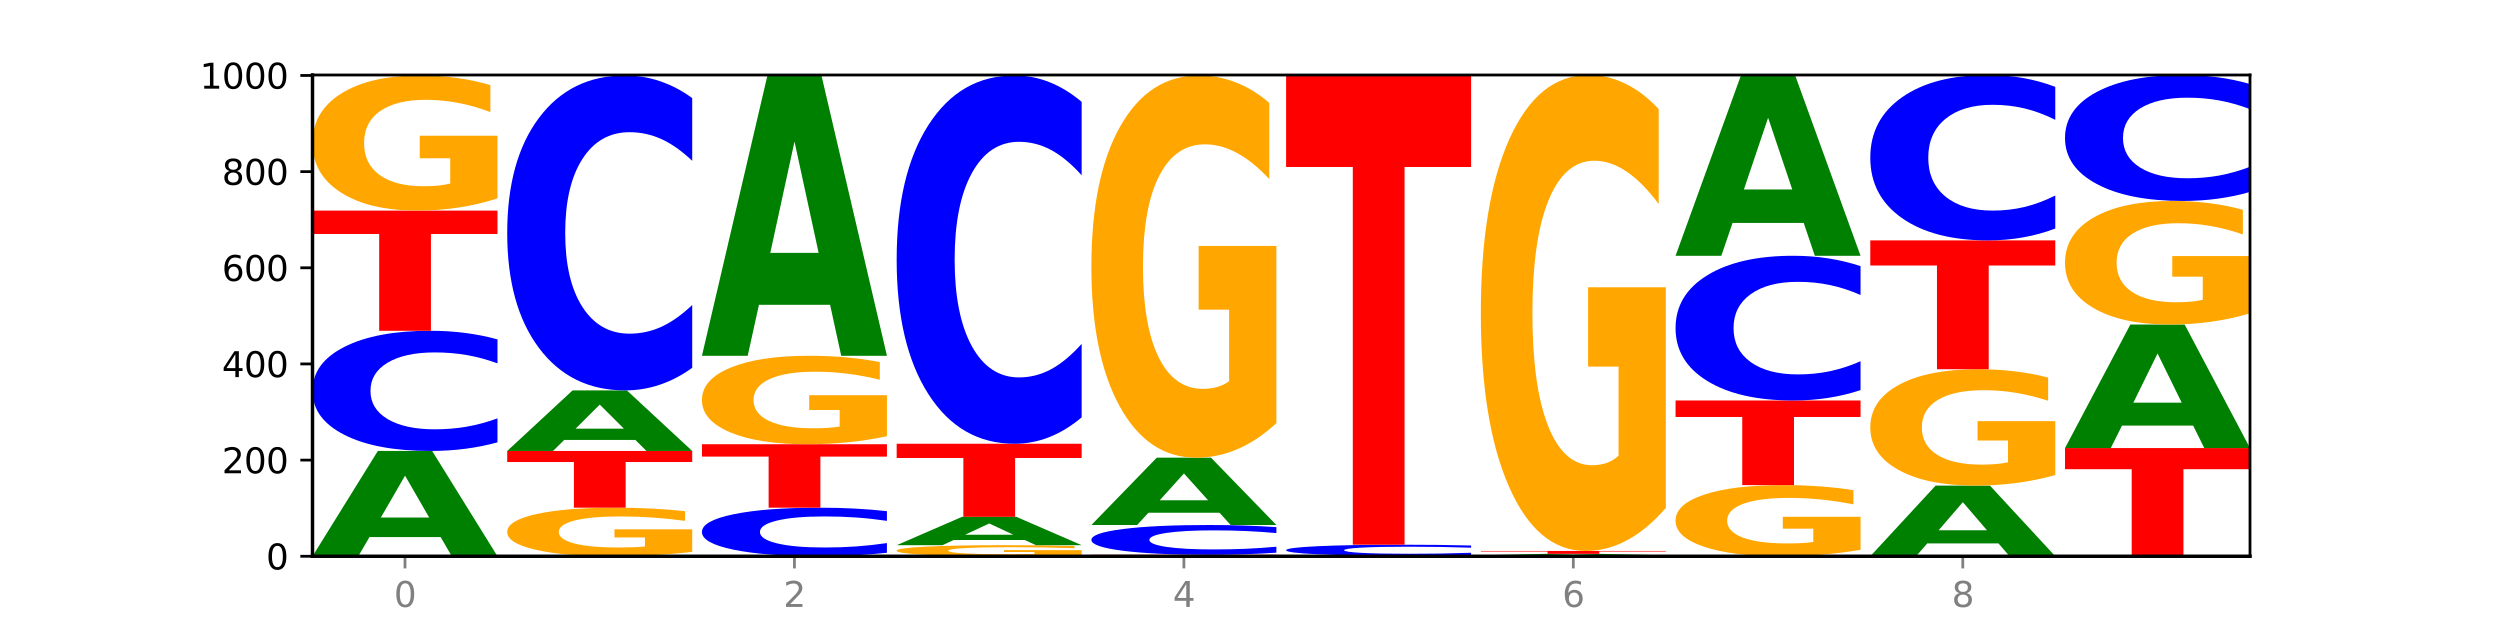 <?xml version="1.0" encoding="utf-8" standalone="no"?>
<!DOCTYPE svg PUBLIC "-//W3C//DTD SVG 1.1//EN"
  "http://www.w3.org/Graphics/SVG/1.1/DTD/svg11.dtd">
<svg xmlns:xlink="http://www.w3.org/1999/xlink" width="720pt" height="180pt" viewBox="0 0 720 180" xmlns="http://www.w3.org/2000/svg" version="1.1">
 <defs>
  <style type="text/css">*{stroke-linejoin: round; stroke-linecap: butt}</style>
 </defs>
 <g id="figure_1">
  <g id="patch_1">
   <path d="M 0 180 
L 720 180 
L 720 0 
L 0 0 
z
" style="fill: #ffffff"/>
  </g>
  <g id="axes_1">
   <g id="patch_2">
    <path d="M 90 160.2 
L 648 160.2 
L 648 21.6 
L 90 21.6 
z
" style="fill: #ffffff"/>
   </g>
   <g id="line2d_1">
    <path d="M 90 160.2 
L 648 160.2 
" clip-path="url(#pc00884411e)" style="fill: none; stroke: #000000; stroke-width: 0.5; stroke-linecap: square"/>
   </g>
   <g id="patch_3">
    <path d="M 126.905 154.676 
L 106.415 154.676 
L 103.18 160.2 
L 90 160.2 
L 108.823 129.877 
L 124.454 129.877 
L 143.276 160.2 
L 130.107 160.2 
L 126.905 154.676 
z
M 109.683 149.048 
L 123.604 149.048 
L 116.655 136.987 
L 109.683 149.048 
z
" clip-path="url(#pc00884411e)" style="fill: #008000"/>
   </g>
   <g id="patch_4">
    <path d="M 143.276 127.396 
Q 138.82 128.626 134.001 129.248 
Q 129.182 129.877 123.934 129.877 
Q 108.282 129.877 99.141 125.215 
Q 90 120.553 90 112.58 
Q 90 104.579 99.141 99.924 
Q 108.282 95.262 123.934 95.262 
Q 129.182 95.262 134.001 95.891 
Q 138.82 96.513 143.276 97.743 
L 143.276 104.643 
Q 138.78 103.013 134.417 102.255 
Q 130.055 101.497 125.236 101.497 
Q 116.591 101.497 111.638 104.45 
Q 106.698 107.396 106.698 112.58 
Q 106.698 117.743 111.638 120.696 
Q 116.591 123.642 125.236 123.642 
Q 130.055 123.642 134.417 122.884 
Q 138.78 122.119 143.276 120.488 
L 143.276 127.396 
z
" clip-path="url(#pc00884411e)" style="fill: #0000ff"/>
   </g>
   <g id="patch_5">
    <path d="M 90 60.646 
L 143.276 60.646 
L 143.276 67.397 
L 124.109 67.397 
L 124.109 95.262 
L 109.204 95.262 
L 109.204 67.397 
L 90 67.397 
L 90 60.646 
z
" clip-path="url(#pc00884411e)" style="fill: #ff0000"/>
   </g>
   <g id="patch_6">
    <path d="M 143.276 57.126 
Q 137.903 58.886 132.124 59.77 
Q 126.345 60.646 120.184 60.646 
Q 106.262 60.646 98.131 55.406 
Q 90 50.166 90 41.204 
Q 90 32.138 98.274 26.938 
Q 106.561 21.738 120.972 21.738 
Q 126.525 21.738 131.611 22.446 
Q 136.709 23.145 141.223 24.527 
L 141.223 32.283 
Q 136.566 30.507 131.957 29.631 
Q 127.348 28.747 122.716 28.747 
Q 114.143 28.747 109.498 31.978 
Q 104.853 35.201 104.853 41.204 
Q 104.853 47.152 109.331 50.399 
Q 113.808 53.638 122.047 53.638 
Q 124.292 53.638 126.214 53.453 
Q 128.136 53.26 129.665 52.858 
L 129.665 45.577 
L 120.889 45.577 
L 120.889 39.091 
L 143.276 39.091 
L 143.276 57.126 
z
" clip-path="url(#pc00884411e)" style="fill: #ffa600"/>
   </g>
   <g id="patch_7">
    <path d="M 199.357 158.935 
Q 193.984 159.567 188.205 159.885 
Q 182.426 160.2 176.265 160.2 
Q 162.343 160.2 154.212 158.317 
Q 146.08 156.433 146.08 153.212 
Q 146.08 149.953 154.355 148.084 
Q 162.641 146.215 177.053 146.215 
Q 182.605 146.215 187.691 146.47 
Q 192.79 146.721 197.303 147.218 
L 197.303 150.005 
Q 192.646 149.367 188.038 149.052 
Q 183.429 148.734 178.796 148.734 
Q 170.223 148.734 165.578 149.896 
Q 160.934 151.054 160.934 153.212 
Q 160.934 155.35 165.411 156.517 
Q 169.889 157.681 178.127 157.681 
Q 180.372 157.681 182.294 157.615 
Q 184.217 157.545 185.745 157.401 
L 185.745 154.784 
L 176.969 154.784 
L 176.969 152.452 
L 199.357 152.452 
L 199.357 158.935 
z
" clip-path="url(#pc00884411e)" style="fill: #ffa600"/>
   </g>
   <g id="patch_8">
    <path d="M 146.08 129.877 
L 199.357 129.877 
L 199.357 133.063 
L 180.19 133.063 
L 180.19 146.215 
L 165.285 146.215 
L 165.285 133.063 
L 146.08 133.063 
L 146.08 129.877 
z
" clip-path="url(#pc00884411e)" style="fill: #ff0000"/>
   </g>
   <g id="patch_9">
    <path d="M 182.985 126.699 
L 162.496 126.699 
L 159.261 129.877 
L 146.08 129.877 
L 164.903 112.431 
L 180.534 112.431 
L 199.357 129.877 
L 186.187 129.877 
L 182.985 126.699 
z
M 165.764 123.461 
L 179.684 123.461 
L 172.735 116.521 
L 165.764 123.461 
z
" clip-path="url(#pc00884411e)" style="fill: #008000"/>
   </g>
   <g id="patch_10">
    <path d="M 199.357 105.93 
Q 194.9 109.152 190.081 110.782 
Q 185.263 112.431 180.014 112.431 
Q 164.363 112.431 155.222 100.216 
Q 146.08 88.001 146.08 67.113 
Q 146.08 46.149 155.222 33.953 
Q 164.363 21.738 180.014 21.738 
Q 185.263 21.738 190.081 23.387 
Q 194.9 25.017 199.357 28.239 
L 199.357 46.318 
Q 194.86 42.046 190.498 40.061 
Q 186.135 38.075 181.316 38.075 
Q 172.672 38.075 167.718 45.812 
Q 162.779 53.53 162.779 67.113 
Q 162.779 80.639 167.718 88.376 
Q 172.672 96.095 181.316 96.095 
Q 186.135 96.095 190.498 94.109 
Q 194.86 92.104 199.357 87.833 
L 199.357 105.93 
z
" clip-path="url(#pc00884411e)" style="fill: #0000ff"/>
   </g>
   <g id="patch_11">
    <path d="M 255.437 159.198 
Q 250.981 159.694 246.162 159.946 
Q 241.343 160.2 236.094 160.2 
Q 220.443 160.2 211.302 158.317 
Q 202.161 156.433 202.161 153.212 
Q 202.161 149.979 211.302 148.099 
Q 220.443 146.215 236.094 146.215 
Q 241.343 146.215 246.162 146.47 
Q 250.981 146.721 255.437 147.218 
L 255.437 150.005 
Q 250.94 149.347 246.578 149.041 
Q 242.215 148.734 237.397 148.734 
Q 228.752 148.734 223.799 149.927 
Q 218.859 151.118 218.859 153.212 
Q 218.859 155.298 223.799 156.491 
Q 228.752 157.681 237.397 157.681 
Q 242.215 157.681 246.578 157.375 
Q 250.94 157.066 255.437 156.407 
L 255.437 159.198 
z
" clip-path="url(#pc00884411e)" style="fill: #0000ff"/>
   </g>
   <g id="patch_12">
    <path d="M 202.161 127.938 
L 255.437 127.938 
L 255.437 131.503 
L 236.27 131.503 
L 236.27 146.215 
L 221.365 146.215 
L 221.365 131.503 
L 202.161 131.503 
L 202.161 127.938 
z
" clip-path="url(#pc00884411e)" style="fill: #ff0000"/>
   </g>
   <g id="patch_13">
    <path d="M 255.437 125.633 
Q 250.064 126.786 244.285 127.365 
Q 238.506 127.938 232.345 127.938 
Q 218.423 127.938 210.292 124.507 
Q 202.161 121.076 202.161 115.208 
Q 202.161 109.272 210.435 105.867 
Q 218.722 102.462 233.133 102.462 
Q 238.685 102.462 243.772 102.925 
Q 248.87 103.383 253.384 104.288 
L 253.384 109.366 
Q 248.727 108.203 244.118 107.63 
Q 239.509 107.051 234.876 107.051 
Q 226.304 107.051 221.659 109.166 
Q 217.014 111.277 217.014 115.208 
Q 217.014 119.102 221.492 121.228 
Q 225.969 123.349 234.208 123.349 
Q 236.453 123.349 238.375 123.228 
Q 240.297 123.102 241.826 122.839 
L 241.826 118.071 
L 233.05 118.071 
L 233.05 113.824 
L 255.437 113.824 
L 255.437 125.633 
z
" clip-path="url(#pc00884411e)" style="fill: #ffa600"/>
   </g>
   <g id="patch_14">
    <path d="M 239.065 87.782 
L 218.576 87.782 
L 215.341 102.462 
L 202.161 102.462 
L 220.983 21.877 
L 236.615 21.877 
L 255.437 102.462 
L 242.268 102.462 
L 239.065 87.782 
z
M 221.844 72.825 
L 235.765 72.825 
L 228.815 40.771 
L 221.844 72.825 
z
" clip-path="url(#pc00884411e)" style="fill: #008000"/>
   </g>
   <g id="patch_15">
    <path d="M 311.518 159.912 
Q 306.145 160.056 300.366 160.128 
Q 294.587 160.2 288.426 160.2 
Q 274.504 160.2 266.372 159.771 
Q 258.241 159.342 258.241 158.609 
Q 258.241 157.867 266.516 157.441 
Q 274.802 157.015 289.214 157.015 
Q 294.766 157.015 299.852 157.073 
Q 304.951 157.131 309.464 157.244 
L 309.464 157.878 
Q 304.807 157.733 300.198 157.661 
Q 295.59 157.589 290.957 157.589 
Q 282.384 157.589 277.739 157.853 
Q 273.095 158.117 273.095 158.609 
Q 273.095 159.095 277.572 159.361 
Q 282.05 159.626 290.288 159.626 
Q 292.533 159.626 294.455 159.611 
Q 296.378 159.595 297.906 159.563 
L 297.906 158.967 
L 289.13 158.967 
L 289.13 158.436 
L 311.518 158.436 
L 311.518 159.912 
z
" clip-path="url(#pc00884411e)" style="fill: #ffa600"/>
   </g>
   <g id="patch_16">
    <path d="M 295.146 155.527 
L 274.657 155.527 
L 271.421 157.015 
L 258.241 157.015 
L 277.064 148.846 
L 292.695 148.846 
L 311.518 157.015 
L 298.348 157.015 
L 295.146 155.527 
z
M 277.924 154.011 
L 291.845 154.011 
L 284.896 150.762 
L 277.924 154.011 
z
" clip-path="url(#pc00884411e)" style="fill: #008000"/>
   </g>
   <g id="patch_17">
    <path d="M 258.241 127.8 
L 311.518 127.8 
L 311.518 131.905 
L 292.35 131.905 
L 292.35 148.846 
L 277.445 148.846 
L 277.445 131.905 
L 258.241 131.905 
L 258.241 127.8 
z
" clip-path="url(#pc00884411e)" style="fill: #ff0000"/>
   </g>
   <g id="patch_18">
    <path d="M 311.518 120.198 
Q 307.061 123.966 302.242 125.872 
Q 297.423 127.8 292.175 127.8 
Q 276.524 127.8 267.382 113.515 
Q 258.241 99.231 258.241 74.802 
Q 258.241 50.286 267.382 36.023 
Q 276.524 21.738 292.175 21.738 
Q 297.423 21.738 302.242 23.666 
Q 307.061 25.573 311.518 29.341 
L 311.518 50.483 
Q 307.021 45.488 302.658 43.165 
Q 298.296 40.843 293.477 40.843 
Q 284.832 40.843 279.879 49.892 
Q 274.94 58.918 274.94 74.802 
Q 274.94 90.62 279.879 99.669 
Q 284.832 108.695 293.477 108.695 
Q 298.296 108.695 302.658 106.373 
Q 307.021 104.029 311.518 99.033 
L 311.518 120.198 
z
" clip-path="url(#pc00884411e)" style="fill: #0000ff"/>
   </g>
   <g id="patch_19">
    <path d="M 314.322 159.785 
L 367.598 159.785 
L 367.598 159.866 
L 348.431 159.866 
L 348.431 160.2 
L 333.526 160.2 
L 333.526 159.866 
L 314.322 159.866 
L 314.322 159.785 
z
" clip-path="url(#pc00884411e)" style="fill: #ff0000"/>
   </g>
   <g id="patch_20">
    <path d="M 367.598 159.169 
Q 363.142 159.474 358.323 159.629 
Q 353.504 159.785 348.255 159.785 
Q 332.604 159.785 323.463 158.628 
Q 314.322 157.472 314.322 155.495 
Q 314.322 153.511 323.463 152.356 
Q 332.604 151.2 348.255 151.2 
Q 353.504 151.2 358.323 151.356 
Q 363.142 151.51 367.598 151.815 
L 367.598 153.527 
Q 363.101 153.122 358.739 152.934 
Q 354.376 152.746 349.557 152.746 
Q 340.913 152.746 335.96 153.479 
Q 331.02 154.209 331.02 155.495 
Q 331.02 156.775 335.96 157.508 
Q 340.913 158.238 349.557 158.238 
Q 354.376 158.238 358.739 158.05 
Q 363.101 157.861 367.598 157.456 
L 367.598 159.169 
z
" clip-path="url(#pc00884411e)" style="fill: #0000ff"/>
   </g>
   <g id="patch_21">
    <path d="M 351.226 147.669 
L 330.737 147.669 
L 327.502 151.2 
L 314.322 151.2 
L 333.144 131.815 
L 348.775 131.815 
L 367.598 151.2 
L 354.429 151.2 
L 351.226 147.669 
z
M 334.005 144.071 
L 347.926 144.071 
L 340.976 136.36 
L 334.005 144.071 
z
" clip-path="url(#pc00884411e)" style="fill: #008000"/>
   </g>
   <g id="patch_22">
    <path d="M 367.598 121.856 
Q 362.225 126.836 356.446 129.337 
Q 350.667 131.815 344.506 131.815 
Q 330.584 131.815 322.453 116.99 
Q 314.322 102.164 314.322 76.811 
Q 314.322 51.162 322.596 36.45 
Q 330.882 21.738 345.294 21.738 
Q 350.846 21.738 355.933 23.739 
Q 361.031 25.718 365.544 29.629 
L 365.544 51.571 
Q 360.888 46.546 356.279 44.068 
Q 351.67 41.566 347.037 41.566 
Q 338.464 41.566 333.82 50.707 
Q 329.175 59.825 329.175 76.811 
Q 329.175 93.637 333.653 102.824 
Q 338.13 111.987 346.369 111.987 
Q 348.613 111.987 350.536 111.464 
Q 352.458 110.919 353.986 109.782 
L 353.986 89.181 
L 345.21 89.181 
L 345.21 70.831 
L 367.598 70.831 
L 367.598 121.856 
z
" clip-path="url(#pc00884411e)" style="fill: #ffa600"/>
   </g>
   <g id="patch_23">
    <path d="M 407.307 160.175 
L 386.817 160.175 
L 383.582 160.2 
L 370.402 160.2 
L 389.225 160.062 
L 404.856 160.062 
L 423.678 160.2 
L 410.509 160.2 
L 407.307 160.175 
z
M 390.085 160.149 
L 404.006 160.149 
L 397.057 160.094 
L 390.085 160.149 
z
" clip-path="url(#pc00884411e)" style="fill: #008000"/>
   </g>
   <g id="patch_24">
    <path d="M 423.678 159.833 
Q 419.222 159.946 414.403 160.004 
Q 409.584 160.062 404.336 160.062 
Q 388.684 160.062 379.543 159.633 
Q 370.402 159.204 370.402 158.47 
Q 370.402 157.734 379.543 157.306 
Q 388.684 156.877 404.336 156.877 
Q 409.584 156.877 414.403 156.935 
Q 419.222 156.992 423.678 157.105 
L 423.678 157.74 
Q 419.182 157.59 414.819 157.52 
Q 410.457 157.451 405.638 157.451 
Q 396.993 157.451 392.04 157.722 
Q 387.1 157.993 387.1 158.47 
Q 387.1 158.945 392.04 159.217 
Q 396.993 159.488 405.638 159.488 
Q 410.457 159.488 414.819 159.418 
Q 419.182 159.348 423.678 159.198 
L 423.678 159.833 
z
" clip-path="url(#pc00884411e)" style="fill: #0000ff"/>
   </g>
   <g id="patch_25">
    <path d="M 370.402 21.738 
L 423.678 21.738 
L 423.678 48.094 
L 404.511 48.094 
L 404.511 156.877 
L 389.606 156.877 
L 389.606 48.094 
L 370.402 48.094 
L 370.402 21.738 
z
" clip-path="url(#pc00884411e)" style="fill: #ff0000"/>
   </g>
   <g id="patch_26">
    <path d="M 479.759 160.18 
Q 475.302 160.19 470.483 160.195 
Q 465.665 160.2 460.416 160.2 
Q 444.765 160.2 435.624 160.163 
Q 426.482 160.125 426.482 160.062 
Q 426.482 159.998 435.624 159.96 
Q 444.765 159.923 460.416 159.923 
Q 465.665 159.923 470.483 159.928 
Q 475.302 159.933 479.759 159.943 
L 479.759 159.998 
Q 475.262 159.985 470.9 159.979 
Q 466.537 159.973 461.718 159.973 
Q 453.074 159.973 448.12 159.997 
Q 443.181 160.02 443.181 160.062 
Q 443.181 160.103 448.12 160.127 
Q 453.074 160.15 461.718 160.15 
Q 466.537 160.15 470.9 160.144 
Q 475.262 160.138 479.759 160.125 
L 479.759 160.18 
z
" clip-path="url(#pc00884411e)" style="fill: #0000ff"/>
   </g>
   <g id="patch_27">
    <path d="M 463.387 159.847 
L 442.898 159.847 
L 439.663 159.923 
L 426.482 159.923 
L 445.305 159.508 
L 460.936 159.508 
L 479.759 159.923 
L 466.589 159.923 
L 463.387 159.847 
z
M 446.166 159.77 
L 460.087 159.77 
L 453.137 159.605 
L 446.166 159.77 
z
" clip-path="url(#pc00884411e)" style="fill: #008000"/>
   </g>
   <g id="patch_28">
    <path d="M 426.482 158.677 
L 479.759 158.677 
L 479.759 158.839 
L 460.592 158.839 
L 460.592 159.508 
L 445.687 159.508 
L 445.687 158.839 
L 426.482 158.839 
L 426.482 158.677 
z
" clip-path="url(#pc00884411e)" style="fill: #ff0000"/>
   </g>
   <g id="patch_29">
    <path d="M 479.759 146.275 
Q 474.386 152.476 468.607 155.59 
Q 462.828 158.677 456.667 158.677 
Q 442.745 158.677 434.614 140.215 
Q 426.482 121.753 426.482 90.181 
Q 426.482 58.241 434.757 39.92 
Q 443.043 21.6 457.455 21.6 
Q 463.007 21.6 468.093 24.092 
Q 473.192 26.555 477.705 31.426 
L 477.705 58.75 
Q 473.049 52.493 468.44 49.406 
Q 463.831 46.291 459.198 46.291 
Q 450.625 46.291 445.98 57.674 
Q 441.336 69.029 441.336 90.181 
Q 441.336 111.135 445.813 122.574 
Q 450.291 133.986 458.529 133.986 
Q 460.774 133.986 462.697 133.334 
Q 464.619 132.655 466.147 131.239 
L 466.147 105.585 
L 457.371 105.585 
L 457.371 82.734 
L 479.759 82.734 
L 479.759 146.275 
z
" clip-path="url(#pc00884411e)" style="fill: #ffa600"/>
   </g>
   <g id="patch_30">
    <path d="M 535.839 158.346 
Q 530.466 159.273 524.687 159.739 
Q 518.908 160.2 512.747 160.2 
Q 498.825 160.2 490.694 157.44 
Q 482.563 154.68 482.563 149.96 
Q 482.563 145.185 490.837 142.446 
Q 499.124 139.708 513.535 139.708 
Q 519.087 139.708 524.174 140.08 
Q 529.272 140.448 533.786 141.177 
L 533.786 145.261 
Q 529.129 144.326 524.52 143.865 
Q 519.911 143.399 515.278 143.399 
Q 506.706 143.399 502.061 145.101 
Q 497.416 146.798 497.416 149.96 
Q 497.416 153.093 501.894 154.803 
Q 506.371 156.509 514.61 156.509 
Q 516.855 156.509 518.777 156.411 
Q 520.699 156.31 522.228 156.098 
L 522.228 152.263 
L 513.452 152.263 
L 513.452 148.847 
L 535.839 148.847 
L 535.839 158.346 
z
" clip-path="url(#pc00884411e)" style="fill: #ffa600"/>
   </g>
   <g id="patch_31">
    <path d="M 482.563 115.338 
L 535.839 115.338 
L 535.839 120.091 
L 516.672 120.091 
L 516.672 139.708 
L 501.767 139.708 
L 501.767 120.091 
L 482.563 120.091 
L 482.563 115.338 
z
" clip-path="url(#pc00884411e)" style="fill: #ff0000"/>
   </g>
   <g id="patch_32">
    <path d="M 535.839 112.351 
Q 531.383 113.832 526.564 114.581 
Q 521.745 115.338 516.496 115.338 
Q 500.845 115.338 491.704 109.725 
Q 482.563 104.112 482.563 94.513 
Q 482.563 84.879 491.704 79.275 
Q 500.845 73.662 516.496 73.662 
Q 521.745 73.662 526.564 74.419 
Q 531.383 75.168 535.839 76.649 
L 535.839 84.957 
Q 531.342 82.994 526.98 82.081 
Q 522.617 81.169 517.799 81.169 
Q 509.154 81.169 504.201 84.724 
Q 499.261 88.271 499.261 94.513 
Q 499.261 100.729 504.201 104.284 
Q 509.154 107.831 517.799 107.831 
Q 522.617 107.831 526.98 106.919 
Q 531.342 105.998 535.839 104.035 
L 535.839 112.351 
z
" clip-path="url(#pc00884411e)" style="fill: #0000ff"/>
   </g>
   <g id="patch_33">
    <path d="M 519.467 64.203 
L 498.978 64.203 
L 495.743 73.662 
L 482.563 73.662 
L 501.385 21.738 
L 517.017 21.738 
L 535.839 73.662 
L 522.67 73.662 
L 519.467 64.203 
z
M 502.246 54.566 
L 516.167 54.566 
L 509.217 33.912 
L 502.246 54.566 
z
" clip-path="url(#pc00884411e)" style="fill: #008000"/>
   </g>
   <g id="patch_34">
    <path d="M 575.548 156.492 
L 555.059 156.492 
L 551.823 160.2 
L 538.643 160.2 
L 557.466 139.846 
L 573.097 139.846 
L 591.92 160.2 
L 578.75 160.2 
L 575.548 156.492 
z
M 558.326 152.715 
L 572.247 152.715 
L 565.298 144.618 
L 558.326 152.715 
z
" clip-path="url(#pc00884411e)" style="fill: #008000"/>
   </g>
   <g id="patch_35">
    <path d="M 591.92 136.814 
Q 586.547 138.33 580.768 139.092 
Q 574.989 139.846 568.828 139.846 
Q 554.906 139.846 546.774 135.333 
Q 538.643 130.82 538.643 123.103 
Q 538.643 115.295 546.918 110.817 
Q 555.204 106.338 569.616 106.338 
Q 575.168 106.338 580.254 106.948 
Q 585.353 107.55 589.866 108.74 
L 589.866 115.42 
Q 585.209 113.89 580.6 113.136 
Q 575.992 112.374 571.359 112.374 
Q 562.786 112.374 558.141 115.157 
Q 553.497 117.932 553.497 123.103 
Q 553.497 128.225 557.974 131.021 
Q 562.452 133.81 570.69 133.81 
Q 572.935 133.81 574.857 133.651 
Q 576.78 133.485 578.308 133.139 
L 578.308 126.868 
L 569.532 126.868 
L 569.532 121.282 
L 591.92 121.282 
L 591.92 136.814 
z
" clip-path="url(#pc00884411e)" style="fill: #ffa600"/>
   </g>
   <g id="patch_36">
    <path d="M 538.643 69.231 
L 591.92 69.231 
L 591.92 76.468 
L 572.752 76.468 
L 572.752 106.338 
L 557.847 106.338 
L 557.847 76.468 
L 538.643 76.468 
L 538.643 69.231 
z
" clip-path="url(#pc00884411e)" style="fill: #ff0000"/>
   </g>
   <g id="patch_37">
    <path d="M 591.92 65.817 
Q 587.463 67.509 582.644 68.365 
Q 577.825 69.231 572.577 69.231 
Q 556.926 69.231 547.784 62.816 
Q 538.643 56.401 538.643 45.43 
Q 538.643 34.42 547.784 28.015 
Q 556.926 21.6 572.577 21.6 
Q 577.825 21.6 582.644 22.466 
Q 587.463 23.322 591.92 25.014 
L 591.92 34.509 
Q 587.423 32.266 583.06 31.223 
Q 578.698 30.18 573.879 30.18 
Q 565.234 30.18 560.281 34.243 
Q 555.342 38.297 555.342 45.43 
Q 555.342 52.534 560.281 56.597 
Q 565.234 60.651 573.879 60.651 
Q 578.698 60.651 583.06 59.608 
Q 587.423 58.555 591.92 56.312 
L 591.92 65.817 
z
" clip-path="url(#pc00884411e)" style="fill: #0000ff"/>
   </g>
   <g id="patch_38">
    <path d="M 594.724 129.046 
L 648 129.046 
L 648 135.122 
L 628.833 135.122 
L 628.833 160.2 
L 613.928 160.2 
L 613.928 135.122 
L 594.724 135.122 
L 594.724 129.046 
z
" clip-path="url(#pc00884411e)" style="fill: #ff0000"/>
   </g>
   <g id="patch_39">
    <path d="M 631.628 122.564 
L 611.139 122.564 
L 607.904 129.046 
L 594.724 129.046 
L 613.546 93.462 
L 629.177 93.462 
L 648 129.046 
L 634.831 129.046 
L 631.628 122.564 
z
M 614.407 115.959 
L 628.328 115.959 
L 621.378 101.805 
L 614.407 115.959 
z
" clip-path="url(#pc00884411e)" style="fill: #008000"/>
   </g>
   <g id="patch_40">
    <path d="M 648 90.242 
Q 642.627 91.852 636.848 92.66 
Q 631.069 93.462 624.908 93.462 
Q 610.986 93.462 602.855 88.669 
Q 594.724 83.876 594.724 75.68 
Q 594.724 67.389 602.998 62.633 
Q 611.284 57.877 625.696 57.877 
Q 631.248 57.877 636.335 58.524 
Q 641.433 59.163 645.946 60.428 
L 645.946 67.521 
Q 641.29 65.897 636.681 65.095 
Q 632.072 64.287 627.439 64.287 
Q 618.866 64.287 614.222 67.242 
Q 609.577 70.189 609.577 75.68 
Q 609.577 81.12 614.055 84.089 
Q 618.532 87.052 626.771 87.052 
Q 629.015 87.052 630.938 86.883 
Q 632.86 86.706 634.388 86.339 
L 634.388 79.679 
L 625.612 79.679 
L 625.612 73.747 
L 648 73.747 
L 648 90.242 
z
" clip-path="url(#pc00884411e)" style="fill: #ffa600"/>
   </g>
   <g id="patch_41">
    <path d="M 648 55.277 
Q 643.544 56.566 638.725 57.217 
Q 633.906 57.877 628.657 57.877 
Q 613.006 57.877 603.865 52.991 
Q 594.724 48.105 594.724 39.75 
Q 594.724 31.364 603.865 26.486 
Q 613.006 21.6 628.657 21.6 
Q 633.906 21.6 638.725 22.259 
Q 643.544 22.911 648 24.2 
L 648 31.432 
Q 643.503 29.723 639.141 28.929 
Q 634.778 28.134 629.959 28.134 
Q 621.315 28.134 616.362 31.229 
Q 611.422 34.317 611.422 39.75 
Q 611.422 45.16 616.362 48.255 
Q 621.315 51.342 629.959 51.342 
Q 634.778 51.342 639.141 50.548 
Q 643.503 49.746 648 48.038 
L 648 55.277 
z
" clip-path="url(#pc00884411e)" style="fill: #0000ff"/>
   </g>
   <g id="matplotlib.axis_1">
    <g id="xtick_1">
     <g id="line2d_2">
      <defs>
       <path id="mcb47a51a44" d="M 0 0 
L 0 3.5 
" style="stroke: #808080; stroke-width: 0.8"/>
      </defs>
      <g>
       <use xlink:href="#mcb47a51a44" x="116.638" y="160.2" style="fill: #808080; stroke: #808080; stroke-width: 0.8"/>
      </g>
     </g>
     <g id="text_1">
      <!-- 0 -->
      <g style="fill: #808080" transform="translate(113.457 174.798) scale(0.1 -0.1)">
       <defs>
        <path id="DejaVuSans-30" d="M 2034 4250 
Q 1547 4250 1301 3770 
Q 1056 3291 1056 2328 
Q 1056 1369 1301 889 
Q 1547 409 2034 409 
Q 2525 409 2770 889 
Q 3016 1369 3016 2328 
Q 3016 3291 2770 3770 
Q 2525 4250 2034 4250 
z
M 2034 4750 
Q 2819 4750 3233 4129 
Q 3647 3509 3647 2328 
Q 3647 1150 3233 529 
Q 2819 -91 2034 -91 
Q 1250 -91 836 529 
Q 422 1150 422 2328 
Q 422 3509 836 4129 
Q 1250 4750 2034 4750 
z
" transform="scale(0.016)"/>
       </defs>
       <use xlink:href="#DejaVuSans-30"/>
      </g>
     </g>
    </g>
    <g id="xtick_2">
     <g id="line2d_3">
      <g>
       <use xlink:href="#mcb47a51a44" x="228.799" y="160.2" style="fill: #808080; stroke: #808080; stroke-width: 0.8"/>
      </g>
     </g>
     <g id="text_2">
      <!-- 2 -->
      <g style="fill: #808080" transform="translate(225.618 174.798) scale(0.1 -0.1)">
       <defs>
        <path id="DejaVuSans-32" d="M 1228 531 
L 3431 531 
L 3431 0 
L 469 0 
L 469 531 
Q 828 903 1448 1529 
Q 2069 2156 2228 2338 
Q 2531 2678 2651 2914 
Q 2772 3150 2772 3378 
Q 2772 3750 2511 3984 
Q 2250 4219 1831 4219 
Q 1534 4219 1204 4116 
Q 875 4013 500 3803 
L 500 4441 
Q 881 4594 1212 4672 
Q 1544 4750 1819 4750 
Q 2544 4750 2975 4387 
Q 3406 4025 3406 3419 
Q 3406 3131 3298 2873 
Q 3191 2616 2906 2266 
Q 2828 2175 2409 1742 
Q 1991 1309 1228 531 
z
" transform="scale(0.016)"/>
       </defs>
       <use xlink:href="#DejaVuSans-32"/>
      </g>
     </g>
    </g>
    <g id="xtick_3">
     <g id="line2d_4">
      <g>
       <use xlink:href="#mcb47a51a44" x="340.96" y="160.2" style="fill: #808080; stroke: #808080; stroke-width: 0.8"/>
      </g>
     </g>
     <g id="text_3">
      <!-- 4 -->
      <g style="fill: #808080" transform="translate(337.779 174.798) scale(0.1 -0.1)">
       <defs>
        <path id="DejaVuSans-34" d="M 2419 4116 
L 825 1625 
L 2419 1625 
L 2419 4116 
z
M 2253 4666 
L 3047 4666 
L 3047 1625 
L 3713 1625 
L 3713 1100 
L 3047 1100 
L 3047 0 
L 2419 0 
L 2419 1100 
L 313 1100 
L 313 1709 
L 2253 4666 
z
" transform="scale(0.016)"/>
       </defs>
       <use xlink:href="#DejaVuSans-34"/>
      </g>
     </g>
    </g>
    <g id="xtick_4">
     <g id="line2d_5">
      <g>
       <use xlink:href="#mcb47a51a44" x="453.121" y="160.2" style="fill: #808080; stroke: #808080; stroke-width: 0.8"/>
      </g>
     </g>
     <g id="text_4">
      <!-- 6 -->
      <g style="fill: #808080" transform="translate(449.939 174.798) scale(0.1 -0.1)">
       <defs>
        <path id="DejaVuSans-36" d="M 2113 2584 
Q 1688 2584 1439 2293 
Q 1191 2003 1191 1497 
Q 1191 994 1439 701 
Q 1688 409 2113 409 
Q 2538 409 2786 701 
Q 3034 994 3034 1497 
Q 3034 2003 2786 2293 
Q 2538 2584 2113 2584 
z
M 3366 4563 
L 3366 3988 
Q 3128 4100 2886 4159 
Q 2644 4219 2406 4219 
Q 1781 4219 1451 3797 
Q 1122 3375 1075 2522 
Q 1259 2794 1537 2939 
Q 1816 3084 2150 3084 
Q 2853 3084 3261 2657 
Q 3669 2231 3669 1497 
Q 3669 778 3244 343 
Q 2819 -91 2113 -91 
Q 1303 -91 875 529 
Q 447 1150 447 2328 
Q 447 3434 972 4092 
Q 1497 4750 2381 4750 
Q 2619 4750 2861 4703 
Q 3103 4656 3366 4563 
z
" transform="scale(0.016)"/>
       </defs>
       <use xlink:href="#DejaVuSans-36"/>
      </g>
     </g>
    </g>
    <g id="xtick_5">
     <g id="line2d_6">
      <g>
       <use xlink:href="#mcb47a51a44" x="565.281" y="160.2" style="fill: #808080; stroke: #808080; stroke-width: 0.8"/>
      </g>
     </g>
     <g id="text_5">
      <!-- 8 -->
      <g style="fill: #808080" transform="translate(562.1 174.798) scale(0.1 -0.1)">
       <defs>
        <path id="DejaVuSans-38" d="M 2034 2216 
Q 1584 2216 1326 1975 
Q 1069 1734 1069 1313 
Q 1069 891 1326 650 
Q 1584 409 2034 409 
Q 2484 409 2743 651 
Q 3003 894 3003 1313 
Q 3003 1734 2745 1975 
Q 2488 2216 2034 2216 
z
M 1403 2484 
Q 997 2584 770 2862 
Q 544 3141 544 3541 
Q 544 4100 942 4425 
Q 1341 4750 2034 4750 
Q 2731 4750 3128 4425 
Q 3525 4100 3525 3541 
Q 3525 3141 3298 2862 
Q 3072 2584 2669 2484 
Q 3125 2378 3379 2068 
Q 3634 1759 3634 1313 
Q 3634 634 3220 271 
Q 2806 -91 2034 -91 
Q 1263 -91 848 271 
Q 434 634 434 1313 
Q 434 1759 690 2068 
Q 947 2378 1403 2484 
z
M 1172 3481 
Q 1172 3119 1398 2916 
Q 1625 2713 2034 2713 
Q 2441 2713 2670 2916 
Q 2900 3119 2900 3481 
Q 2900 3844 2670 4047 
Q 2441 4250 2034 4250 
Q 1625 4250 1398 4047 
Q 1172 3844 1172 3481 
z
" transform="scale(0.016)"/>
       </defs>
       <use xlink:href="#DejaVuSans-38"/>
      </g>
     </g>
    </g>
   </g>
   <g id="matplotlib.axis_2">
    <g id="ytick_1">
     <g id="line2d_7">
      <defs>
       <path id="m51907457e0" d="M 0 0 
L -3.5 0 
" style="stroke: #000000; stroke-width: 0.8"/>
      </defs>
      <g>
       <use xlink:href="#m51907457e0" x="90" y="160.2" style="stroke: #000000; stroke-width: 0.8"/>
      </g>
     </g>
     <g id="text_6">
      <!-- 0 -->
      <g transform="translate(76.638 163.999) scale(0.1 -0.1)">
       <use xlink:href="#DejaVuSans-30"/>
      </g>
     </g>
    </g>
    <g id="ytick_2">
     <g id="line2d_8">
      <g>
       <use xlink:href="#m51907457e0" x="90" y="132.508" style="stroke: #000000; stroke-width: 0.8"/>
      </g>
     </g>
     <g id="text_7">
      <!-- 200 -->
      <g transform="translate(63.913 136.307) scale(0.1 -0.1)">
       <use xlink:href="#DejaVuSans-32"/>
       <use xlink:href="#DejaVuSans-30" x="63.623"/>
       <use xlink:href="#DejaVuSans-30" x="127.246"/>
      </g>
     </g>
    </g>
    <g id="ytick_3">
     <g id="line2d_9">
      <g>
       <use xlink:href="#m51907457e0" x="90" y="104.815" style="stroke: #000000; stroke-width: 0.8"/>
      </g>
     </g>
     <g id="text_8">
      <!-- 400 -->
      <g transform="translate(63.913 108.615) scale(0.1 -0.1)">
       <use xlink:href="#DejaVuSans-34"/>
       <use xlink:href="#DejaVuSans-30" x="63.623"/>
       <use xlink:href="#DejaVuSans-30" x="127.246"/>
      </g>
     </g>
    </g>
    <g id="ytick_4">
     <g id="line2d_10">
      <g>
       <use xlink:href="#m51907457e0" x="90" y="77.123" style="stroke: #000000; stroke-width: 0.8"/>
      </g>
     </g>
     <g id="text_9">
      <!-- 600 -->
      <g transform="translate(63.913 80.922) scale(0.1 -0.1)">
       <use xlink:href="#DejaVuSans-36"/>
       <use xlink:href="#DejaVuSans-30" x="63.623"/>
       <use xlink:href="#DejaVuSans-30" x="127.246"/>
      </g>
     </g>
    </g>
    <g id="ytick_5">
     <g id="line2d_11">
      <g>
       <use xlink:href="#m51907457e0" x="90" y="49.431" style="stroke: #000000; stroke-width: 0.8"/>
      </g>
     </g>
     <g id="text_10">
      <!-- 800 -->
      <g transform="translate(63.913 53.23) scale(0.1 -0.1)">
       <use xlink:href="#DejaVuSans-38"/>
       <use xlink:href="#DejaVuSans-30" x="63.623"/>
       <use xlink:href="#DejaVuSans-30" x="127.246"/>
      </g>
     </g>
    </g>
    <g id="ytick_6">
     <g id="line2d_12">
      <g>
       <use xlink:href="#m51907457e0" x="90" y="21.738" style="stroke: #000000; stroke-width: 0.8"/>
      </g>
     </g>
     <g id="text_11">
      <!-- 1000 -->
      <g transform="translate(57.55 25.538) scale(0.1 -0.1)">
       <defs>
        <path id="DejaVuSans-31" d="M 794 531 
L 1825 531 
L 1825 4091 
L 703 3866 
L 703 4441 
L 1819 4666 
L 2450 4666 
L 2450 531 
L 3481 531 
L 3481 0 
L 794 0 
L 794 531 
z
" transform="scale(0.016)"/>
       </defs>
       <use xlink:href="#DejaVuSans-31"/>
       <use xlink:href="#DejaVuSans-30" x="63.623"/>
       <use xlink:href="#DejaVuSans-30" x="127.246"/>
       <use xlink:href="#DejaVuSans-30" x="190.869"/>
      </g>
     </g>
    </g>
   </g>
   <g id="patch_42">
    <path d="M 90 160.2 
L 90 21.6 
" style="fill: none; stroke: #000000; stroke-linejoin: miter; stroke-linecap: square"/>
   </g>
   <g id="patch_43">
    <path d="M 648 160.2 
L 648 21.6 
" style="fill: none; stroke: #000000; stroke-width: 0.8; stroke-linejoin: miter; stroke-linecap: square"/>
   </g>
   <g id="patch_44">
    <path d="M 90 160.2 
L 648 160.2 
" style="fill: none; stroke: #000000; stroke-linejoin: miter; stroke-linecap: square"/>
   </g>
   <g id="patch_45">
    <path d="M 90 21.6 
L 648 21.6 
" style="fill: none; stroke: #000000; stroke-width: 0.8; stroke-linejoin: miter; stroke-linecap: square"/>
   </g>
  </g>
 </g>
 <defs>
  <clipPath id="pc00884411e">
   <rect x="90" y="21.6" width="558" height="138.6"/>
  </clipPath>
 </defs>
</svg>
